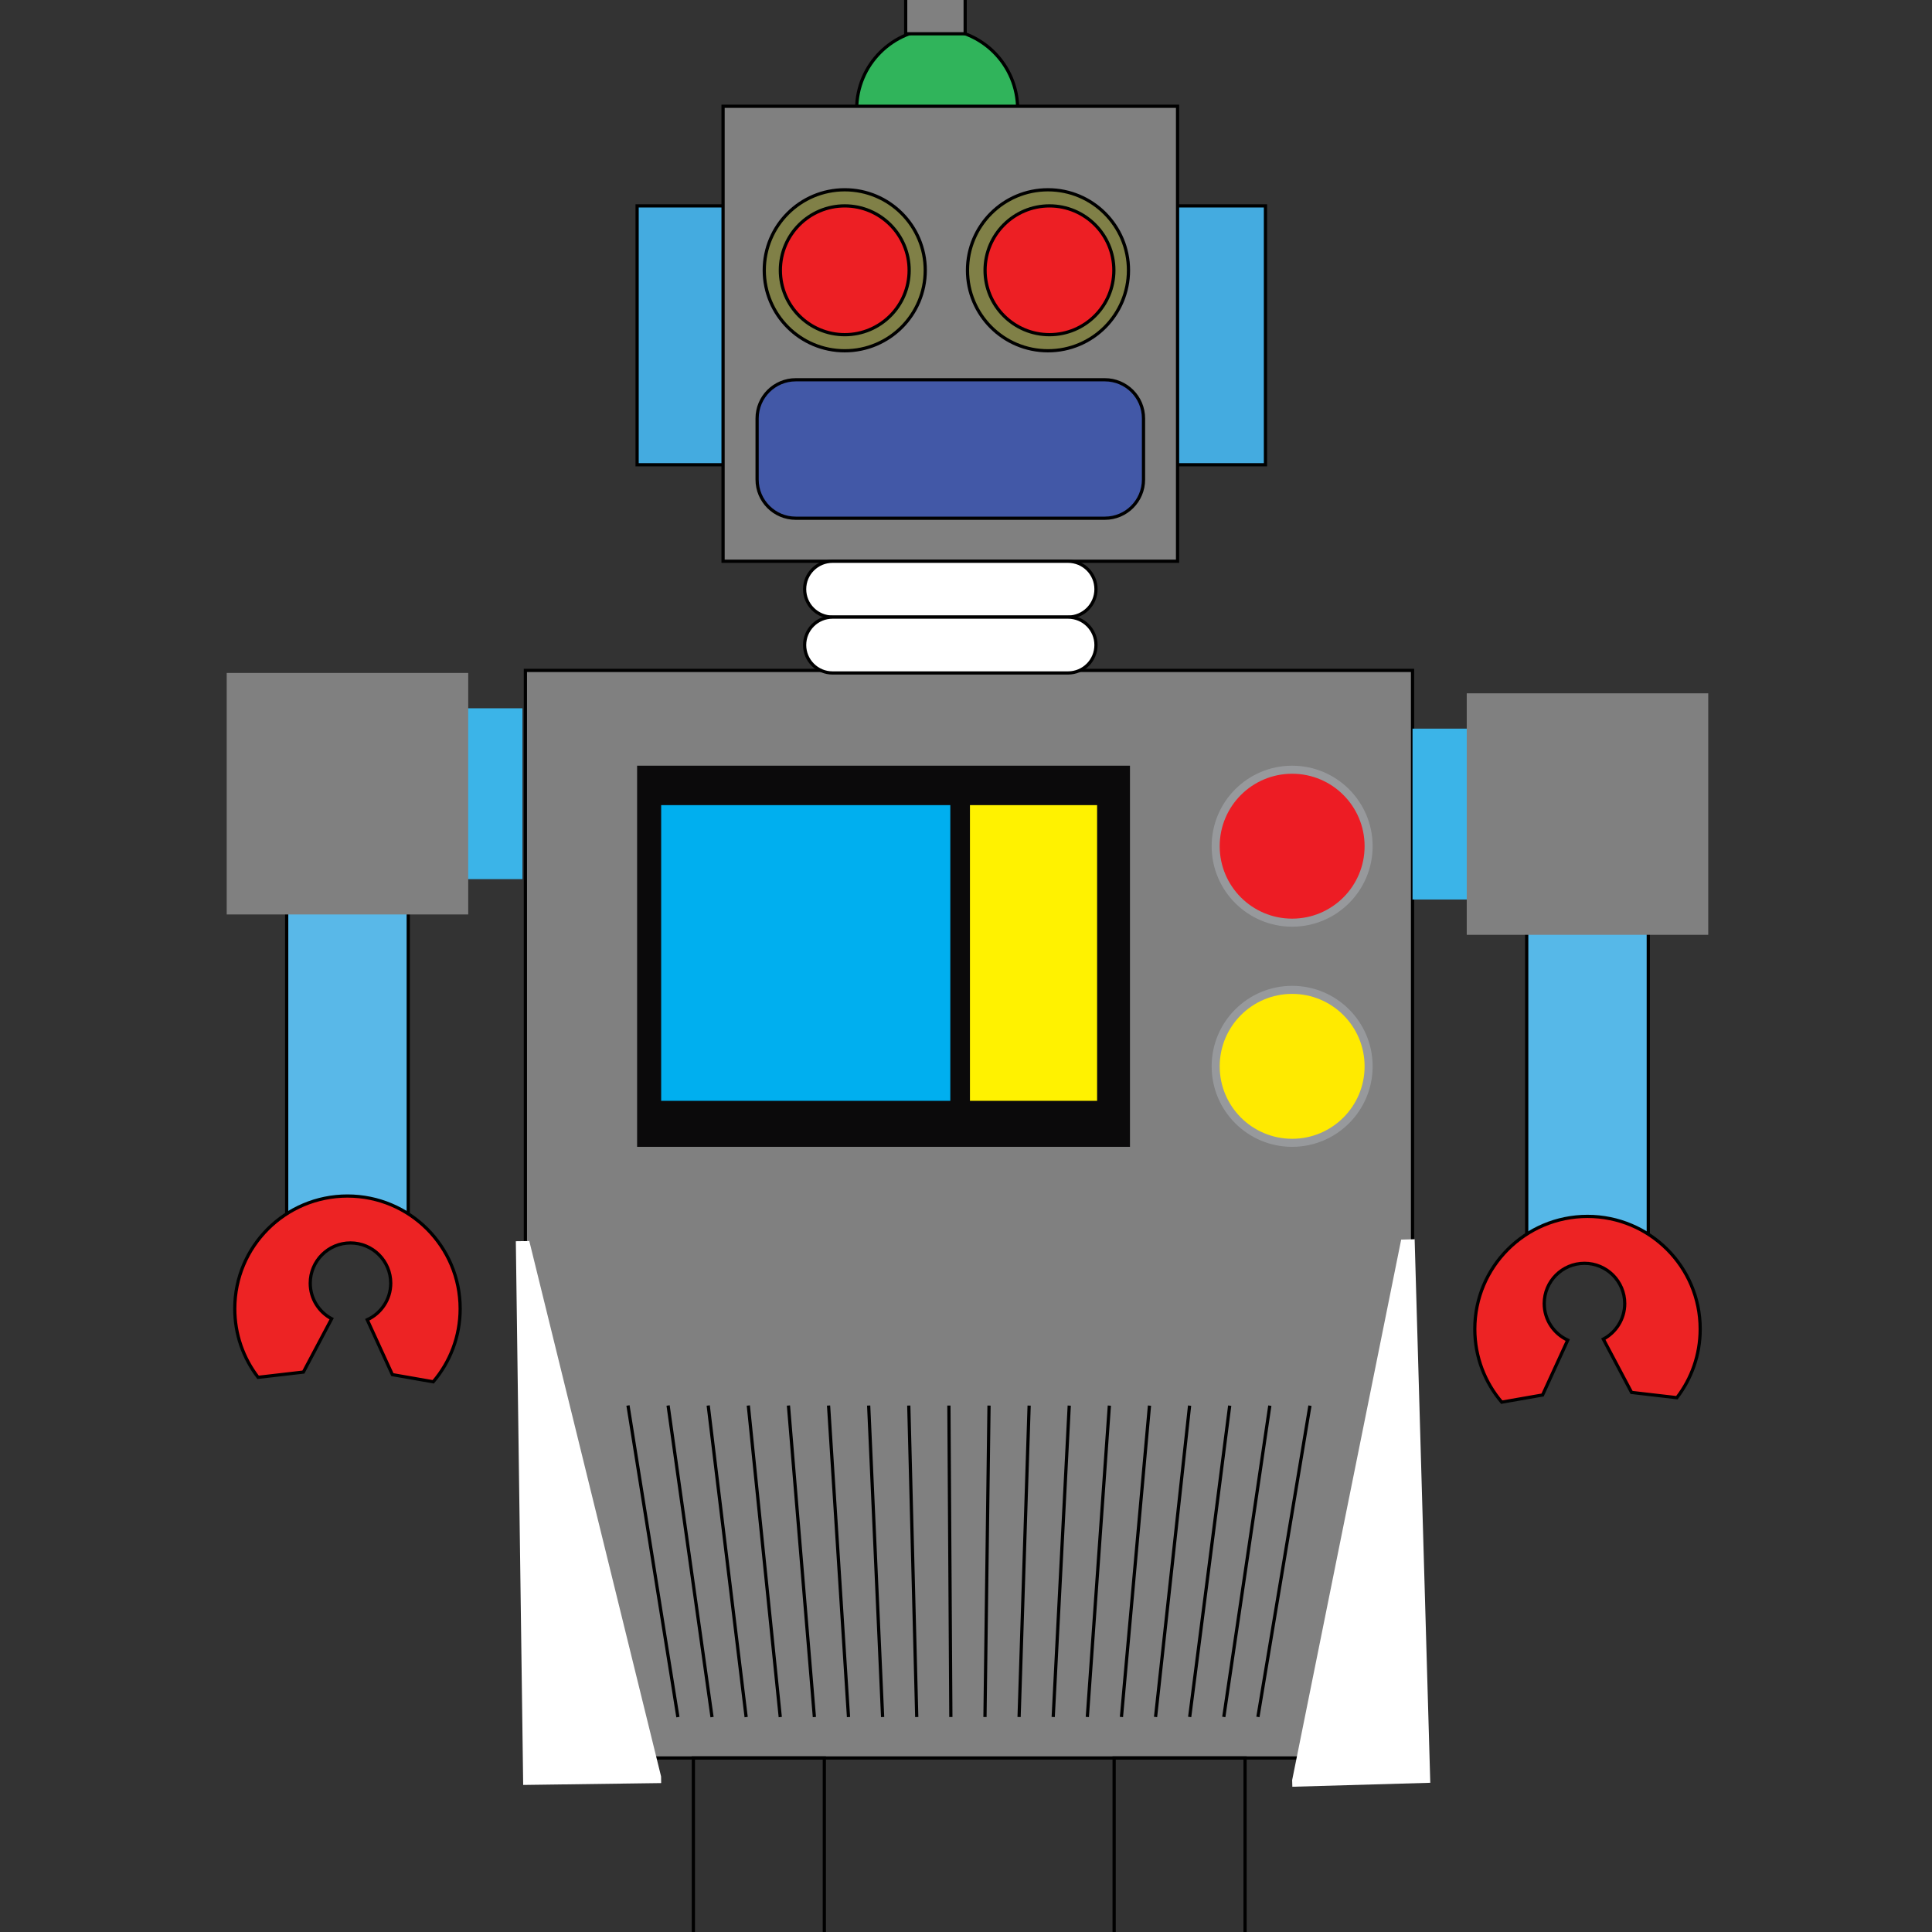 <?xml version="1.0" encoding="utf-8"?>
<!-- Generator: Adobe Illustrator 14.0.0, SVG Export Plug-In . SVG Version: 6.00 Build 43363)  -->
<!DOCTYPE svg PUBLIC "-//W3C//DTD SVG 1.1//EN" "http://www.w3.org/Graphics/SVG/1.1/DTD/svg11.dtd">
<svg version="1.1" id="Layer_1" xmlns="http://www.w3.org/2000/svg" xmlns:xlink="http://www.w3.org/1999/xlink" x="0px" y="0px"
	 width="600px" height="600px" viewBox="0 0 600 600" enable-background="new 0 0 600 600" xml:space="preserve">
<rect x="0" y="0" width="600" height="600" fill="#333333" stroke="none"/>
<g>
	<g>
		<circle fill="#30B45B" stroke="#000000" cx="291.044" cy="33.938" r="25"/>
		<circle fill="#EE2962" stroke="#000000" cx="291.044" cy="-44.79" r="25"/>
		<rect x="281.267" y="-21.775" fill="#808080" stroke="#000000" width="18.474" height="32.27"/>
	</g>
	<rect x="197.858" y="63.938" fill="#44ABE0" stroke="#000000" width="195.142" height="80.395"/>
	<g>
		<rect x="224.554" y="33" fill="#808080" stroke="#000000" width="141.146" height="141.3"/>
		<g>
			<rect x="101.021" y="219.963" fill="#3BB4E8" width="61.225" height="53.061"/>
			<rect x="89.032" y="232.49" fill="#59B8E8" stroke="#000000" width="37.755" height="150"/>
			<rect x="70.409" y="208.994" fill="#808080" width="75" height="75"/>
			<path fill="#ED2324" stroke="#000000" d="M107.909,371.436c-19.33,0-35,15.67-35,35.002c0,8.02,2.703,15.402,7.239,21.305
				l14.072-1.631l8.774-16.559c-3.953-2.1-6.648-6.254-6.648-11.043c0-6.902,5.597-12.502,12.5-12.502s12.5,5.6,12.5,12.502
				c0,5.045-2.995,9.381-7.298,11.355l7.808,17.043l12.69,2.221c5.21-6.111,8.362-14.031,8.362-22.691
				C142.909,387.105,127.239,371.436,107.909,371.436z"/>
		</g>
		<rect x="163.165" y="208.201" fill="#808080" stroke="#000000" width="275.51" height="337.754"/>
		<g>
			<polygon fill="#FFFFFF" points="162.478,554.33 205.331,553.75 205.303,551.689 164.378,385.412 160.194,385.469 			"/>
			<polygon fill="#FFFFFF" points="444.186,553.658 401.347,554.891 401.288,552.83 435.147,384.971 439.33,384.85 			"/>
		</g>
		<rect x="197.858" y="237.793" fill="#0B0A0B" width="153.062" height="118.367"/>
		<rect x="205.331" y="250.039" fill="#00AFEF" width="89.796" height="91.836"/>
		<rect x="301.226" y="250.039" fill="#FFF200" width="39.49" height="91.836"/>
		<circle fill="#97999C" cx="401.288" cy="262.793" r="25"/>
		<circle fill="#97999C" cx="401.288" cy="331.16" r="25"/>
		<circle fill="#ED1C24" cx="401.288" cy="262.793" r="22.5"/>
		<circle fill="#FFEA00" cx="401.288" cy="331.16" r="22.5"/>
		<g>
			<rect x="438.675" y="226.286" fill="#3BB4E8" width="61.224" height="53.061"/>
			<rect x="474.134" y="240.293" fill="#56B8E8" stroke="#000000" width="37.755" height="150.001"/>
			<rect x="455.511" y="215.317" fill="#808080" width="75" height="75"/>
			<path fill="#ED2324" stroke="#000000" d="M493.011,377.76c19.33,0,35,15.67,35,35c0,8.02-2.702,15.402-7.238,21.305
				l-14.072-1.631l-8.774-16.559c3.953-2.1,6.647-6.254,6.647-11.043c0-6.902-5.597-12.5-12.5-12.5c-6.902,0-12.5,5.598-12.5,12.5
				c0,5.045,2.995,9.381,7.298,11.355l-7.808,17.043l-12.689,2.221c-5.211-6.111-8.363-14.031-8.363-22.691
				C458.011,393.43,473.681,377.76,493.011,377.76z"/>
		</g>
		<path fill="#FFFFFF" stroke="#000000" d="M340.37,182.974c0,4.79-3.883,8.673-8.674,8.673h-73.14c-4.79,0-8.673-3.883-8.673-8.673
			l0,0c0-4.79,3.883-8.673,8.673-8.673h73.14C336.487,174.3,340.37,178.184,340.37,182.974L340.37,182.974z"/>
		<path fill="#FFFFFF" stroke="#000000" d="M340.37,200.32c0,4.79-3.883,8.673-8.674,8.673h-73.14c-4.79,0-8.673-3.883-8.673-8.673
			l0,0c0-4.79,3.883-8.673,8.673-8.673h73.14C336.487,191.647,340.37,195.53,340.37,200.32L340.37,200.32z"/>
	</g>
	<circle fill="#808047" stroke="#000000" cx="262.347" cy="83.939" r="25"/>
	<circle fill="#808047" stroke="#000000" cx="325.46" cy="83.938" r="25"/>
	<circle fill="#ED1F24" stroke="#000000" cx="262.347" cy="83.939" r="20"/>
	<circle fill="#ED1F24" stroke="#000000" cx="325.92" cy="83.938" r="20"/>
	<path fill="#4258A7" stroke="#000000" d="M343.127,117.939c6.629,0,12,5.373,12,12v19c0,6.627-5.371,12-12,12h-96
		c-6.627,0-12-5.373-12-12v-19c0-6.627,5.373-12,12-12H343.127z"/>
	<g>
		<line fill="none" stroke="#000000" x1="406.814" y1="436.542" x2="390.656" y2="533.21"/>
		<line fill="none" stroke="#000000" x1="394.356" y1="436.539" x2="380.061" y2="533.213"/>
		<line fill="none" stroke="#000000" x1="381.898" y1="436.536" x2="369.465" y2="533.216"/>
		<line fill="none" stroke="#000000" x1="369.439" y1="436.532" x2="358.869" y2="533.22"/>
		<line fill="none" stroke="#000000" x1="356.981" y1="436.529" x2="348.274" y2="533.223"/>
		<line fill="none" stroke="#000000" x1="344.523" y1="436.526" x2="337.679" y2="533.226"/>
		<line fill="none" stroke="#000000" x1="332.065" y1="436.523" x2="327.083" y2="533.229"/>
		<line fill="none" stroke="#000000" x1="319.607" y1="436.52" x2="316.487" y2="533.232"/>
		<line fill="none" stroke="#000000" x1="307.148" y1="436.517" x2="305.892" y2="533.235"/>
		<line fill="none" stroke="#000000" x1="294.69" y1="436.514" x2="295.296" y2="533.238"/>
		<line fill="none" stroke="#000000" x1="282.232" y1="436.511" x2="284.701" y2="533.241"/>
		<line fill="none" stroke="#000000" x1="269.774" y1="436.507" x2="274.105" y2="533.245"/>
		<line fill="none" stroke="#000000" x1="257.316" y1="436.504" x2="263.51" y2="533.248"/>
		<line fill="none" stroke="#000000" x1="244.858" y1="436.501" x2="252.914" y2="533.251"/>
		<line fill="none" stroke="#000000" x1="232.399" y1="436.498" x2="242.318" y2="533.254"/>
		<line fill="none" stroke="#000000" x1="219.941" y1="436.494" x2="231.723" y2="533.258"/>
		<line fill="none" stroke="#000000" x1="207.483" y1="436.491" x2="221.127" y2="533.261"/>
		<line fill="none" stroke="#000000" x1="195.025" y1="436.488" x2="210.532" y2="533.264"/>
	</g>
	<rect x="346.001" y="545.955" fill="none" stroke="#000000" width="40.666" height="85.048"/>
	<rect x="215.334" y="545.955" fill="none" stroke="#000000" width="40.666" height="85.048"/>
</g>
</svg>
